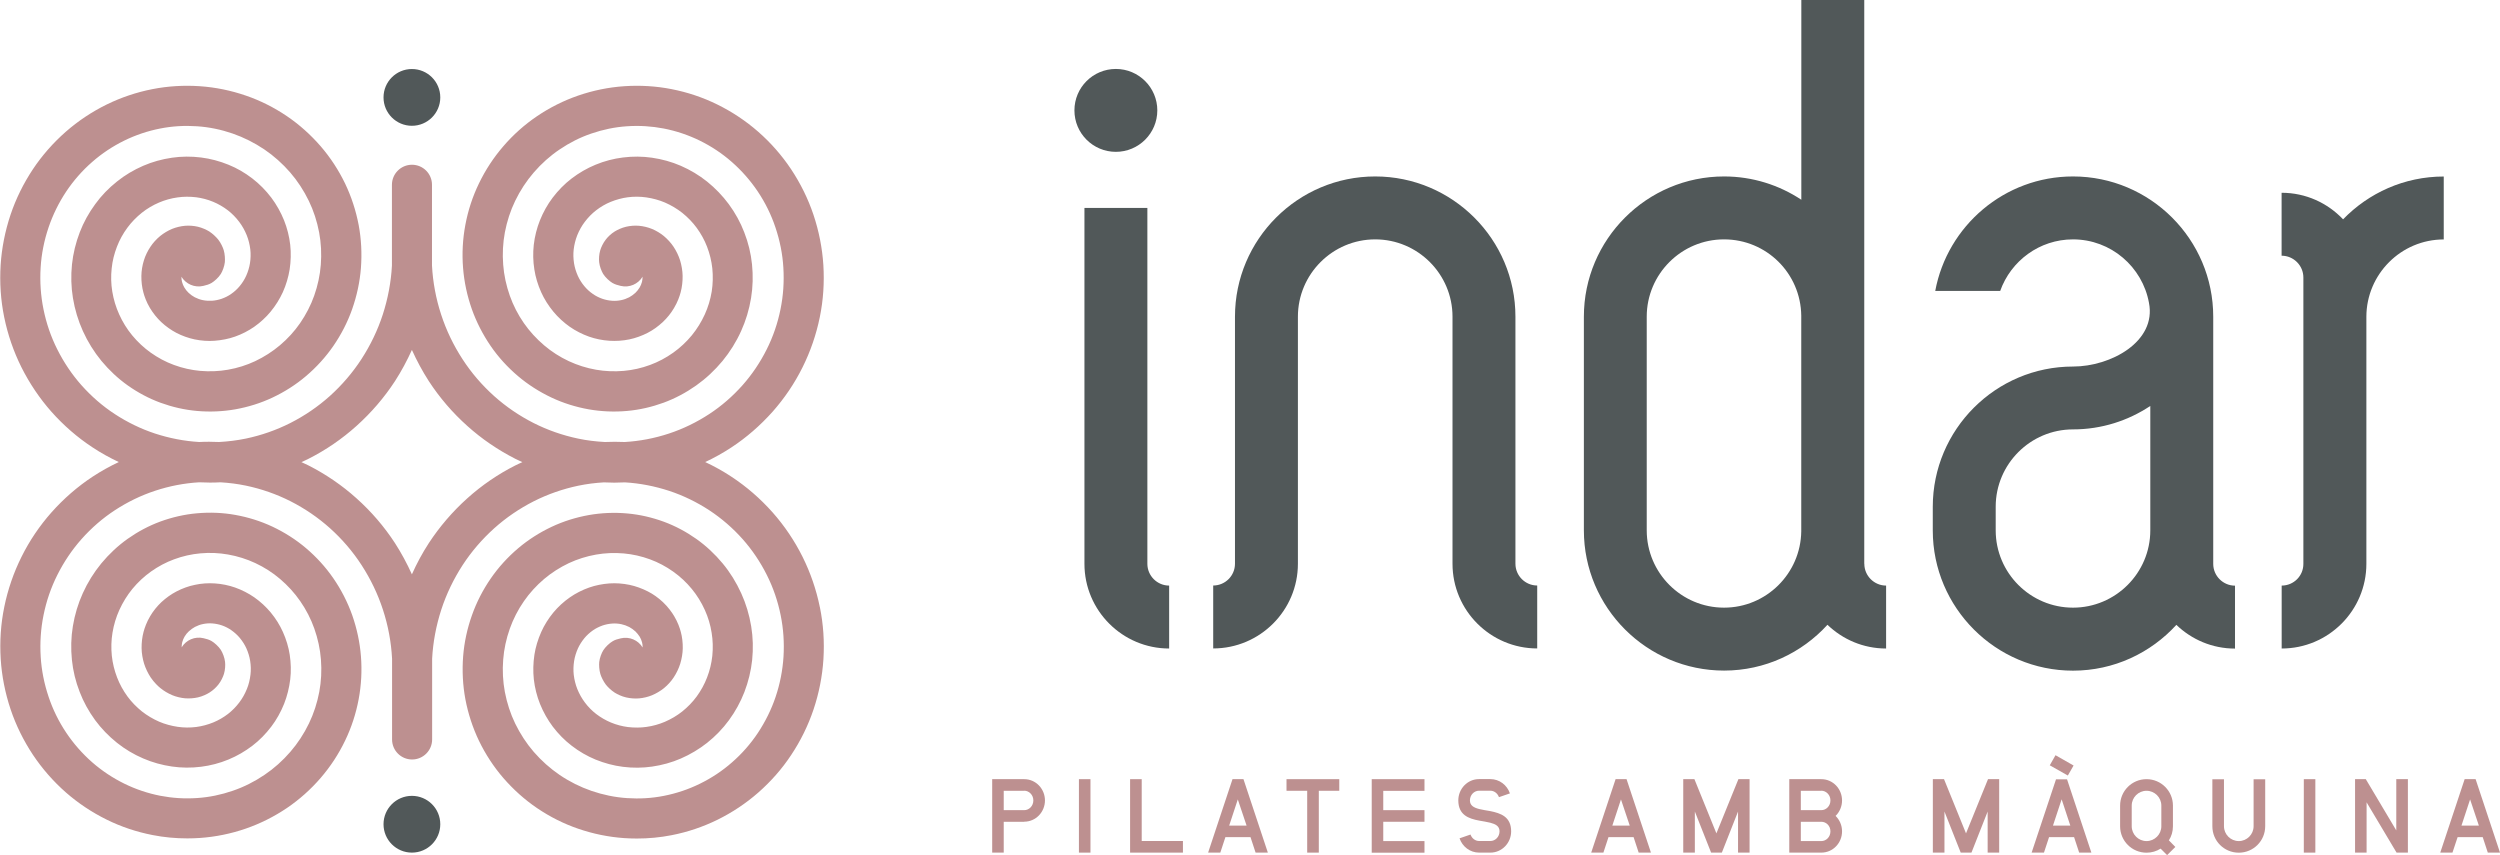 <?xml version="1.0" encoding="UTF-8"?>
<svg id="Capa_2" data-name="Capa 2" xmlns="http://www.w3.org/2000/svg" viewBox="0 0 344.44 117.81">
  <defs>
    <style>
      .cls-1 {
        fill: #bd9090;
      }

      .cls-1, .cls-2 {
        stroke-width: 0px;
      }

      .cls-2 {
        fill: #515859;
      }
    </style>
  </defs>
  <g id="Capa_1-2" data-name="Capa 1">
    <g>
      <g>
        <path class="cls-2" d="M153.74,20.92c3.15,0,5.71-2.56,5.71-5.71s-2.56-5.71-5.71-5.71-5.71,2.55-5.71,5.71,2.56,5.71,5.71,5.71Z"/>
        <path class="cls-2" d="M158.08,77.67V28.65h-8.67v49.03c0,6.44,5.24,11.67,11.67,11.67v-8.67c-1.65,0-3-1.35-3-3Z"/>
        <path class="cls-2" d="M322.82,30.22c-2.13-2.25-5.13-3.66-8.47-3.66v8.67c1.65,0,3,1.35,3,3v39.45c.01,1.66-1.33,3-2.99,3v8.67c6.44,0,11.67-5.24,11.67-11.67v-34.04c.01-5.87,4.79-10.65,10.66-10.65v-8.67c-5.44,0-10.36,2.27-13.88,5.91Z"/>
        <path class="cls-2" d="M208.79,77.67v-34.04c0-10.65-8.67-19.32-19.32-19.32s-19.32,8.67-19.32,19.32v34.04c0,1.66-1.35,3-3,3v8.67c6.44,0,11.67-5.24,11.67-11.67v-34.04c0-5.87,4.78-10.65,10.65-10.65s10.65,4.78,10.65,10.65v34.04c0,6.44,5.24,11.67,11.67,11.67v-8.67c-1.65,0-3-1.35-3-3Z"/>
        <path class="cls-2" d="M256.85,77.67h0v-4.46s0-.09,0-.14v-29.44s0-.09,0-.14V0h-8.67v27.52c-3.05-2.02-6.71-3.21-10.64-3.21-10.65,0-19.32,8.67-19.32,19.32v29.44c0,10.65,8.67,19.32,19.32,19.32,5.64,0,10.71-2.44,14.24-6.31,2.1,2.02,4.94,3.27,8.08,3.27v-8.67c-1.65,0-3-1.35-3-3ZM237.53,83.72h0c-5.87,0-10.65-4.78-10.65-10.65v-29.44c0-5.87,4.78-10.65,10.65-10.65s10.57,4.7,10.64,10.51v29.72c-.08,5.81-4.82,10.51-10.64,10.51Z"/>
        <path class="cls-2" d="M304.93,77.67v-34.04c0-10.65-8.67-19.32-19.32-19.32-9.44,0-17.31,6.81-18.98,15.77h8.95c1.47-4.13,5.4-7.1,10.03-7.1,5.23,0,9.57,3.79,10.47,8.76,1.04,5.32-5.25,8.76-10.47,8.76-10.65,0-19.32,8.67-19.32,19.32v3.26c0,10.65,8.67,19.32,19.32,19.32,5.64,0,10.71-2.44,14.24-6.31,2.1,2.02,4.94,3.27,8.08,3.27v-8.67c-1.65,0-3-1.35-3-3ZM296.26,73.07c0,5.87-4.78,10.65-10.65,10.65s-10.65-4.78-10.65-10.65v-3.26c0-5.87,4.78-10.65,10.65-10.65,3.94,0,7.6-1.2,10.65-3.23v17.14Z"/>
      </g>
      <path class="cls-2" d="M56.75,17.33c2.16,0,3.91-1.75,3.91-3.91s-1.75-3.91-3.91-3.91-3.91,1.75-3.91,3.91,1.75,3.91,3.91,3.91Z"/>
      <path class="cls-2" d="M56.75,109.65c-2.16,0-3.91,1.75-3.91,3.91s1.75,3.91,3.91,3.91,3.91-1.75,3.91-3.91-1.75-3.91-3.91-3.91Z"/>
      <g>
        <path class="cls-1" d="M141.11,113.22h-2.82v4.25h-1.59v-10.12h4.41c1.61,0,2.86,1.34,2.86,2.93s-1.25,2.93-2.86,2.93ZM141.11,108.95h-2.82v2.67h2.82c.68,0,1.26-.58,1.26-1.34s-.59-1.34-1.26-1.34Z"/>
        <path class="cls-1" d="M148.65,117.47v-10.12h1.59v10.12h-1.59Z"/>
        <path class="cls-1" d="M155.7,117.47v-10.12h1.6v8.52h5.68v1.6h-7.27Z"/>
        <path class="cls-1" d="M172.99,117.47l-.7-2.13h-3.46l-.7,2.13h-1.68l3.36-10.12h1.51l3.36,10.12h-1.68ZM170.54,110.14l-1.19,3.61h2.4l-1.21-3.61Z"/>
        <path class="cls-1" d="M181.7,108.95v8.52h-1.6v-8.52h-2.85v-1.6h7.27v1.6h-2.83Z"/>
        <path class="cls-1" d="M188.99,117.47v-10.12h7.27v1.61h-5.68v2.66h5.68v1.6h-5.68v2.66h5.68v1.6h-7.27Z"/>
        <path class="cls-1" d="M205.34,117.47h-1.55c-1.26,0-2.31-.83-2.7-1.97l1.51-.52c.19.53.66.89,1.19.89h1.55c.67,0,1.26-.57,1.26-1.34,0-.71-.55-.99-1.28-1.18-.46-.12-.99-.19-1.52-.29-1.44-.27-2.88-.76-2.88-2.79,0-1.59,1.26-2.93,2.86-2.93h1.55c1.26,0,2.31.83,2.7,1.97l-1.51.52c-.19-.53-.66-.89-1.19-.89h-1.55c-.68,0-1.26.58-1.26,1.34,0,.7.53.99,1.26,1.18.46.12.99.19,1.54.29,1.42.29,2.88.76,2.88,2.79,0,1.6-1.27,2.93-2.86,2.93Z"/>
        <path class="cls-1" d="M225.77,117.47l-.7-2.13h-3.46l-.7,2.13h-1.68l3.36-10.12h1.51l3.36,10.12h-1.68ZM223.33,110.14l-1.19,3.61h2.4l-1.21-3.61Z"/>
        <path class="cls-1" d="M239.46,117.47v-5.66l-2.23,5.66h-1.48l-2.24-5.66v5.66h-1.6v-10.12h1.54l3.03,7.47,3.03-7.47h1.54v10.12h-1.6Z"/>
        <path class="cls-1" d="M250.93,117.47h-4.41v-10.12h4.41c1.61,0,2.86,1.34,2.86,2.93,0,.83-.34,1.6-.89,2.13.55.55.89,1.29.89,2.13,0,1.6-1.25,2.93-2.86,2.93ZM250.93,108.95h-2.82v2.67h2.82c.68,0,1.26-.58,1.26-1.34s-.59-1.34-1.26-1.34ZM250.93,113.22h-2.82v2.66h2.82c.68,0,1.26-.57,1.26-1.34s-.59-1.32-1.26-1.32Z"/>
        <path class="cls-1" d="M273.85,117.47v-5.66l-2.23,5.66h-1.48l-2.24-5.66v5.66h-1.6v-10.12h1.54l3.03,7.47,3.03-7.47h1.54v10.12h-1.6Z"/>
        <path class="cls-1" d="M286.46,117.47l-.7-2.13h-3.45l-.7,2.13h-1.7l3.36-10.1h1.52l3.35,10.1h-1.68ZM284.9,106.85l-2.49-1.41.79-1.39,2.49,1.42-.79,1.38ZM284.04,110.14l-1.19,3.61h2.39l-1.19-3.61Z"/>
        <path class="cls-1" d="M298.57,117.81l-.89-.89c-.56.36-1.22.56-1.94.56-2.01,0-3.64-1.62-3.64-3.64v-2.85c0-2,1.62-3.64,3.64-3.64s3.64,1.64,3.64,3.64v2.85c0,.72-.2,1.38-.56,1.94l.89.91-1.13,1.12ZM297.78,110.99c0-1.12-.92-2.04-2.04-2.04s-2.04.92-2.04,2.04v2.85c0,1.12.92,2.04,2.04,2.04s2.04-.92,2.04-2.04v-2.85Z"/>
        <path class="cls-1" d="M312.09,113.84c0,2.01-1.62,3.64-3.64,3.64s-3.64-1.62-3.64-3.64v-6.48h1.6v6.48c0,1.12.92,2.04,2.04,2.04s2.04-.92,2.04-2.04v-6.48h1.6v6.48Z"/>
        <path class="cls-1" d="M317.41,117.47v-10.12h1.59v10.12h-1.59Z"/>
        <path class="cls-1" d="M330.19,117.47l-4.13-6.93v6.93h-1.59v-10.12h1.48l4.2,7.06v-7.06h1.6v10.12h-1.55Z"/>
        <path class="cls-1" d="M342.76,117.47l-.7-2.13h-3.46l-.71,2.13h-1.68l3.36-10.12h1.51l3.36,10.12h-1.68ZM340.32,110.14l-1.19,3.61h2.4l-1.21-3.61Z"/>
      </g>
      <path class="cls-1" d="M112.95,83.63c-.49-2.41-1.29-4.73-2.37-6.9-1.11-2.23-2.51-4.3-4.14-6.14-1.68-1.89-3.59-3.55-5.68-4.92-1.15-.76-2.36-1.43-3.6-2.01,1.24-.58,2.44-1.25,3.6-2.01,2.09-1.37,3.99-3.03,5.68-4.92,1.63-1.84,3.03-3.9,4.14-6.14,1.08-2.17,1.88-4.49,2.37-6.9.48-2.34.64-4.76.49-7.17-.15-2.34-.61-4.68-1.37-6.95-.74-2.2-1.78-4.3-3.08-6.26-1.27-1.9-2.79-3.64-4.53-5.16-1.69-1.48-3.58-2.74-5.63-3.75-1.99-.98-4.11-1.69-6.31-2.12-2.13-.42-4.34-.55-6.54-.4-2.14.15-4.26.58-6.32,1.29-1.99.69-3.9,1.64-5.67,2.84-1.71,1.16-3.28,2.55-4.65,4.15-1.33,1.54-2.46,3.26-3.36,5.13-.87,1.8-1.5,3.72-1.87,5.72-.36,1.93-.47,3.92-.31,5.91.15,1.92.56,3.83,1.21,5.68.64,1.79,1.51,3.49,2.6,5.08,1.05,1.53,2.32,2.92,3.76,4.14,1.39,1.18,2.95,2.17,4.62,2.96,1.61.76,3.34,1.3,5.13,1.62,1.72.3,3.5.38,5.27.22,1.71-.15,3.41-.54,5.05-1.14,1.57-.58,3.08-1.38,4.48-2.37,1.34-.95,2.56-2.09,3.63-3.38,1.02-1.24,1.89-2.63,2.56-4.12.65-1.43,1.11-2.96,1.37-4.55.25-1.52.29-3.08.13-4.64-.15-1.49-.51-2.98-1.07-4.41-.52-1.36-1.24-2.67-2.13-3.88-.85-1.15-1.86-2.2-3-3.12-1.09-.87-2.31-1.6-3.62-2.17-1.25-.54-2.58-.91-3.96-1.11-1.31-.19-2.66-.2-4.01-.03-1.28.16-2.55.49-3.78,1-1.16.48-2.27,1.12-3.29,1.9-.97.74-1.84,1.63-2.6,2.63-.71.93-1.31,2.01-1.76,3.13-.42,1.05-.72,2.22-.85,3.38-.12,1.09-.1,2.26.08,3.38.16,1.05.49,2.14.94,3.14.42.94,1.01,1.87,1.69,2.69.64.77,1.42,1.49,2.26,2.08.79.55,1.71,1.02,2.64,1.35.88.31,1.85.51,2.81.57.89.06,1.85,0,2.76-.19.85-.18,1.71-.49,2.51-.9.74-.38,1.46-.9,2.09-1.49.59-.55,1.12-1.21,1.54-1.92.5-.83.78-1.64.92-2.18.19-.7.28-1.5.27-2.25-.01-.7-.14-1.46-.35-2.15-.2-.63-.52-1.3-.9-1.87-.35-.53-.83-1.05-1.34-1.48-.46-.38-1.06-.74-1.64-.98-.54-.22-1.19-.38-1.79-.43-.54-.05-1.2,0-1.76.13-.61.14-1.21.43-1.57.65-.52.32-.98.78-1.23,1.11-.37.47-.65,1.07-.77,1.48-.17.55-.2,1.24-.15,1.65.06.57.33,1.24.55,1.61.31.5.9,1.02,1.27,1.24.39.22.69.3,1.14.41,1.2.29,2.41-.25,3.02-1.26,0,.24-.03.51-.08.71-.07.27-.19.55-.32.77-.16.27-.38.54-.59.74-.26.24-.57.46-.85.61-.35.18-.73.32-1.09.39-.42.09-.86.12-1.26.09-.46-.03-.94-.13-1.34-.27-.47-.16-.94-.4-1.32-.67-.44-.3-.85-.68-1.17-1.07-.37-.44-.68-.94-.9-1.43-.25-.56-.43-1.15-.52-1.72-.1-.64-.12-1.3-.05-1.9.08-.68.25-1.35.49-1.96.27-.67.62-1.3,1.04-1.85.45-.6.99-1.15,1.56-1.59.62-.48,1.32-.89,2.02-1.17.76-.31,1.58-.53,2.36-.63.85-.11,1.73-.1,2.55.02.88.13,1.77.37,2.56.71.85.37,1.67.86,2.37,1.41.75.6,1.44,1.31,1.99,2.06.6.82,1.08,1.69,1.43,2.6.38.98.62,1.99.73,2.99.11,1.08.08,2.15-.08,3.19-.18,1.1-.5,2.16-.95,3.15-.48,1.05-1.08,2.02-1.79,2.89-.76.92-1.62,1.72-2.56,2.39-1,.71-2.07,1.28-3.19,1.69-1.18.44-2.4.71-3.63.82-1.29.11-2.58.06-3.82-.16-1.31-.23-2.57-.63-3.75-1.18-1.24-.58-2.38-1.31-3.4-2.18-1.07-.91-2.01-1.94-2.79-3.06-.82-1.18-1.47-2.45-1.94-3.78-.49-1.39-.8-2.82-.91-4.26-.12-1.51-.04-3.01.23-4.46.29-1.52.76-2.98,1.42-4.34.69-1.43,1.55-2.74,2.56-3.91,1.06-1.23,2.26-2.3,3.57-3.18,1.37-.93,2.84-1.67,4.37-2.19,1.6-.55,3.24-.89,4.89-1,1.72-.12,3.43-.01,5.09.31,1.73.34,3.39.9,4.94,1.66,1.61.79,3.1,1.78,4.42,2.94,1.38,1.21,2.58,2.58,3.58,4.07,1.04,1.55,1.86,3.22,2.44,4.96.61,1.81.98,3.67,1.09,5.53.12,1.94-.01,3.86-.39,5.73-.39,1.94-1.03,3.8-1.9,5.53-.9,1.8-2.02,3.46-3.33,4.94-1.36,1.53-2.9,2.87-4.58,3.97-1.74,1.14-3.61,2.05-5.55,2.69-1.99.66-4.04,1.05-6.1,1.17-.92-.04-1.84-.04-2.75,0-1.24-.07-2.47-.21-3.68-.47-2.14-.45-4.2-1.17-6.12-2.14-1.99-1.01-3.82-2.26-5.45-3.72-1.68-1.51-3.15-3.22-4.36-5.09-1.25-1.92-2.24-3.99-2.94-6.14-.72-2.2-1.14-4.47-1.26-6.75v-11.13c0-1.53-1.24-2.76-2.76-2.76s-2.76,1.24-2.76,2.76v11.13c-.12,2.28-.55,4.55-1.26,6.75-.7,2.15-1.69,4.21-2.94,6.14-1.21,1.86-2.68,3.58-4.36,5.09-1.63,1.46-3.46,2.71-5.45,3.72-1.92.97-3.98,1.69-6.12,2.14-1.21.25-2.44.4-3.68.47-.91-.04-1.83-.05-2.74,0-2.06-.12-4.11-.52-6.1-1.17-1.94-.64-3.81-1.55-5.55-2.69-1.68-1.1-3.22-2.44-4.58-3.97-1.31-1.48-2.43-3.14-3.33-4.94-.87-1.73-1.51-3.59-1.9-5.53-.38-1.87-.51-3.79-.39-5.73.11-1.86.48-3.72,1.09-5.53.59-1.74,1.41-3.41,2.44-4.96,1-1.49,2.2-2.87,3.58-4.07,1.32-1.16,2.81-2.15,4.42-2.94,1.55-.76,3.21-1.32,4.94-1.66,1.66-.33,3.37-.43,5.09-.31,1.65.11,3.3.45,4.89,1,1.53.53,3,1.27,4.37,2.19,1.31.89,2.51,1.96,3.57,3.18,1.01,1.17,1.87,2.49,2.56,3.91.66,1.36,1.13,2.82,1.42,4.34.27,1.45.35,2.95.23,4.46-.11,1.44-.42,2.87-.91,4.26-.47,1.33-1.13,2.6-1.94,3.78-.78,1.13-1.72,2.16-2.79,3.06-1.02.86-2.16,1.59-3.4,2.18-1.17.55-2.43.95-3.75,1.18-1.24.22-2.53.27-3.82.16-1.22-.11-2.44-.38-3.63-.82-1.12-.41-2.19-.98-3.19-1.69-.94-.67-1.8-1.47-2.56-2.39-.71-.86-1.32-1.84-1.79-2.89-.45-.99-.77-2.05-.95-3.15-.17-1.04-.2-2.11-.08-3.19.1-1.01.35-2.01.73-2.99.35-.91.83-1.79,1.43-2.6.55-.75,1.24-1.46,1.99-2.06.7-.56,1.52-1.05,2.37-1.41.79-.34,1.67-.59,2.56-.71.81-.12,1.7-.12,2.55-.02.78.1,1.6.31,2.36.63.7.29,1.39.69,2.02,1.17.57.44,1.11.99,1.56,1.59.41.54.77,1.18,1.04,1.85.24.6.41,1.28.49,1.96.07.61.05,1.27-.05,1.9-.09.57-.27,1.17-.52,1.72-.22.49-.53.99-.9,1.43-.32.39-.73.77-1.17,1.07-.38.27-.85.51-1.32.67-.41.14-.88.24-1.34.27-.4.02-.84,0-1.26-.09-.35-.07-.74-.21-1.09-.39-.29-.15-.6-.37-.85-.61-.21-.19-.43-.47-.59-.74-.13-.21-.25-.5-.32-.77-.05-.2-.09-.48-.08-.71.61,1,1.81,1.55,3.02,1.26.46-.11.76-.19,1.14-.41.37-.22.96-.74,1.27-1.24.23-.37.49-1.05.55-1.61.04-.41.01-1.1-.15-1.65-.12-.4-.4-1.01-.77-1.48-.26-.32-.72-.78-1.23-1.11-.36-.22-.97-.51-1.57-.65-.56-.13-1.22-.18-1.76-.13-.6.05-1.25.21-1.79.43-.58.24-1.17.6-1.64.98-.51.42-.99.95-1.34,1.48-.39.58-.71,1.24-.9,1.87-.22.69-.34,1.45-.35,2.15-.01.75.08,1.55.27,2.25.14.54.42,1.35.92,2.18.43.71.96,1.37,1.54,1.92.63.59,1.35,1.1,2.09,1.49.79.41,1.66.72,2.51.9.91.19,1.87.26,2.76.19.96-.07,1.93-.26,2.81-.57.94-.33,1.85-.8,2.64-1.35.84-.59,1.63-1.31,2.26-2.08.68-.82,1.26-1.75,1.69-2.69.45-1,.77-2.09.94-3.14.17-1.12.2-2.29.08-3.38-.13-1.16-.43-2.33-.85-3.38-.45-1.12-1.06-2.2-1.76-3.13-.76-1-1.63-1.88-2.6-2.63-1.02-.79-2.13-1.43-3.29-1.9-1.23-.5-2.5-.84-3.78-1-1.35-.17-2.7-.16-4.01.03-1.38.2-2.71.57-3.96,1.11-1.31.57-2.53,1.29-3.62,2.17-1.15.91-2.16,1.96-3,3.12-.89,1.21-1.61,2.52-2.13,3.88-.55,1.43-.91,2.92-1.07,4.41-.16,1.56-.12,3.12.13,4.64.26,1.58.72,3.11,1.37,4.55.68,1.5,1.54,2.88,2.56,4.12,1.07,1.29,2.29,2.43,3.63,3.38,1.4.99,2.91,1.79,4.48,2.37,1.64.6,3.34.99,5.05,1.14,1.78.16,3.55.08,5.27-.22,1.79-.32,3.52-.86,5.13-1.62,1.68-.79,3.23-1.78,4.62-2.96,1.44-1.22,2.71-2.62,3.76-4.14,1.09-1.58,1.97-3.29,2.6-5.08.65-1.85,1.06-3.76,1.21-5.68.15-1.99.05-3.98-.31-5.91-.38-2-1.01-3.92-1.87-5.72-.9-1.86-2.03-3.59-3.36-5.13-1.38-1.59-2.94-2.99-4.65-4.15-1.77-1.2-3.68-2.16-5.67-2.84-2.06-.71-4.18-1.14-6.32-1.29-2.2-.15-4.41-.02-6.54.4-2.2.43-4.33,1.15-6.31,2.12-2.05,1.01-3.94,2.27-5.63,3.75-1.74,1.53-3.27,3.27-4.53,5.16-1.3,1.96-2.34,4.06-3.08,6.26-.76,2.27-1.22,4.61-1.37,6.95-.15,2.42.01,4.83.49,7.17.49,2.41,1.29,4.73,2.37,6.9,1.12,2.23,2.51,4.3,4.14,6.14,1.68,1.89,3.59,3.55,5.68,4.92,1.15.76,2.36,1.43,3.6,2.01-1.24.58-2.44,1.25-3.6,2.01-2.08,1.37-3.99,3.03-5.67,4.92-1.63,1.84-3.03,3.9-4.14,6.14-1.08,2.17-1.88,4.49-2.37,6.9-.48,2.34-.64,4.75-.49,7.17.15,2.35.61,4.68,1.37,6.95.74,2.2,1.78,4.3,3.08,6.26,1.27,1.9,2.79,3.64,4.53,5.17,1.69,1.48,3.58,2.74,5.63,3.75,1.98.98,4.11,1.69,6.31,2.12,1.57.31,3.17.46,4.79.46.58,0,1.17-.02,1.75-.06,2.14-.15,4.26-.58,6.31-1.29,1.99-.69,3.89-1.64,5.67-2.84,1.71-1.16,3.28-2.56,4.65-4.15,1.33-1.54,2.46-3.26,3.36-5.13.87-1.8,1.5-3.73,1.87-5.72.36-1.93.47-3.92.31-5.91-.15-1.92-.56-3.83-1.21-5.68-.64-1.79-1.51-3.49-2.6-5.07-1.06-1.53-2.32-2.92-3.76-4.14-1.39-1.18-2.95-2.17-4.62-2.96-1.62-.76-3.34-1.3-5.13-1.62-1.72-.31-3.5-.38-5.28-.22-1.71.15-3.41.54-5.05,1.14-1.57.58-3.08,1.38-4.48,2.37-1.34.95-2.56,2.09-3.63,3.38-1.02,1.24-1.89,2.63-2.56,4.12-.65,1.43-1.11,2.96-1.37,4.55-.25,1.52-.29,3.08-.13,4.64.15,1.49.51,2.98,1.07,4.41.52,1.36,1.24,2.67,2.13,3.89.85,1.15,1.86,2.2,3.01,3.12,1.09.87,2.31,1.6,3.62,2.16,1.25.54,2.58.91,3.96,1.11,1.31.19,2.66.2,4.01.03,1.28-.16,2.55-.49,3.78-1,1.16-.48,2.27-1.12,3.29-1.9.97-.74,1.84-1.63,2.6-2.63.71-.93,1.31-2.01,1.76-3.13.42-1.06.71-2.22.85-3.38.13-1.09.1-2.26-.07-3.39-.16-1.05-.49-2.14-.94-3.14-.42-.94-1-1.87-1.68-2.69-.64-.77-1.42-1.49-2.26-2.08-.79-.55-1.71-1.02-2.64-1.35-.88-.31-1.85-.51-2.81-.57-.89-.06-1.85,0-2.75.2-.85.17-1.72.49-2.51.9-.74.38-1.46.9-2.09,1.48-.58.55-1.12,1.21-1.54,1.92-.5.83-.78,1.65-.92,2.18-.19.7-.28,1.5-.27,2.25.01.7.14,1.46.35,2.14.2.63.52,1.3.9,1.88.48.71,1.04,1.23,1.34,1.47.46.38,1.06.74,1.64.98.53.22,1.18.38,1.78.43.55.04,1.21,0,1.76-.13.61-.14,1.22-.43,1.58-.66.52-.32.98-.78,1.24-1.12.36-.45.64-1.06.76-1.46.17-.55.2-1.24.15-1.65-.06-.56-.32-1.23-.58-1.65-.3-.46-.88-.99-1.28-1.22-.35-.2-.65-.28-1.1-.39-1.2-.29-2.41.25-3.02,1.26,0-.24.03-.51.08-.71.07-.27.19-.55.32-.77.16-.27.38-.54.59-.73.26-.24.57-.46.85-.61.35-.18.73-.32,1.09-.39.42-.09.86-.12,1.26-.09.46.03.94.13,1.35.27.47.16.93.4,1.31.67.44.31.85.68,1.17,1.07.37.45.68.94.9,1.43.25.56.43,1.15.52,1.73.1.64.12,1.3.04,1.91-.08.68-.24,1.35-.49,1.95-.27.67-.62,1.3-1.04,1.85-.45.6-.99,1.15-1.56,1.59-.62.48-1.32.88-2.02,1.17-.76.31-1.58.53-2.36.63-.85.11-1.73.1-2.55-.02-.88-.13-1.77-.37-2.56-.71-.85-.37-1.67-.86-2.37-1.41-.75-.6-1.44-1.31-1.99-2.06-.6-.82-1.08-1.7-1.43-2.61-.38-.98-.62-1.98-.73-2.99-.11-1.08-.08-2.15.09-3.18.18-1.1.5-2.16.95-3.15.48-1.05,1.08-2.02,1.79-2.89.76-.92,1.62-1.72,2.56-2.39,1-.71,2.07-1.28,3.19-1.69,1.18-.44,2.4-.71,3.62-.82,1.29-.12,2.58-.06,3.82.16,1.31.23,2.57.63,3.75,1.18,1.24.58,2.38,1.31,3.4,2.18,1.07.91,2.01,1.94,2.79,3.07.82,1.18,1.47,2.45,1.94,3.78.49,1.39.8,2.82.91,4.26.12,1.51.04,3.01-.23,4.46-.29,1.52-.76,2.98-1.42,4.34-.69,1.43-1.55,2.74-2.56,3.91-1.06,1.23-2.26,2.3-3.57,3.18-1.37.93-2.84,1.67-4.37,2.19-1.59.55-3.24.89-4.89,1-1.72.12-3.44.01-5.09-.31-1.73-.34-3.39-.9-4.94-1.66-1.61-.79-3.1-1.78-4.43-2.94-1.38-1.21-2.58-2.58-3.58-4.07-1.04-1.55-1.86-3.22-2.44-4.96-.61-1.81-.98-3.67-1.09-5.53-.12-1.93.01-3.86.39-5.73.39-1.94,1.03-3.8,1.9-5.53.9-1.8,2.02-3.46,3.33-4.94,1.36-1.53,2.9-2.87,4.58-3.97,1.74-1.14,3.61-2.05,5.55-2.69,1.99-.66,4.03-1.05,6.09-1.17.49.02.98.04,1.48.04s.96-.01,1.44-.04c1.19.07,2.37.22,3.52.46,2.14.45,4.2,1.17,6.12,2.14,1.99,1.01,3.82,2.26,5.45,3.72,1.68,1.51,3.15,3.22,4.36,5.09,1.25,1.93,2.24,3.99,2.94,6.14.72,2.2,1.14,4.47,1.26,6.75v11.13c0,1.53,1.24,2.76,2.76,2.76s2.76-1.24,2.76-2.76v-11.13c.12-2.28.55-4.55,1.26-6.75.7-2.15,1.69-4.21,2.94-6.14,1.21-1.86,2.68-3.57,4.36-5.08,1.63-1.46,3.46-2.71,5.45-3.72,1.92-.97,3.98-1.69,6.12-2.14,1.15-.24,2.33-.39,3.52-.46.48.02.96.04,1.44.04s.98-.02,1.48-.04c2.05.12,4.1.52,6.09,1.17,1.94.64,3.81,1.55,5.55,2.69,1.68,1.11,3.22,2.44,4.58,3.97,1.31,1.48,2.43,3.14,3.33,4.94.87,1.73,1.51,3.6,1.9,5.53.38,1.87.51,3.79.39,5.73-.12,1.86-.48,3.73-1.09,5.53-.58,1.73-1.41,3.4-2.44,4.96-1,1.5-2.2,2.87-3.58,4.07-1.32,1.16-2.81,2.15-4.43,2.94-1.55.76-3.21,1.32-4.94,1.66-1.66.33-3.37.43-5.09.31-1.65-.11-3.3-.45-4.9-1-1.53-.53-3-1.26-4.37-2.19-1.31-.89-2.51-1.96-3.57-3.18-1.01-1.17-1.87-2.49-2.56-3.91-.66-1.36-1.13-2.83-1.42-4.34-.27-1.45-.35-2.95-.23-4.46.11-1.44.42-2.87.91-4.26.47-1.32,1.12-2.6,1.94-3.78.78-1.13,1.72-2.16,2.79-3.07,1.02-.86,2.16-1.59,3.4-2.18,1.18-.55,2.44-.95,3.75-1.18,1.24-.22,2.52-.27,3.82-.16,1.22.11,2.44.38,3.63.82,1.12.41,2.19.98,3.19,1.69.94.67,1.81,1.47,2.56,2.39.71.86,1.31,1.83,1.79,2.89.45.99.77,2.05.94,3.15.17,1.04.2,2.11.09,3.18-.11,1.01-.35,2.02-.73,2.99-.35.91-.83,1.79-1.43,2.61-.55.75-1.24,1.46-1.99,2.06-.7.56-1.52,1.04-2.37,1.41-.79.34-1.67.59-2.55.71-.81.12-1.69.12-2.55.02-.78-.1-1.6-.31-2.36-.63-.7-.29-1.39-.69-2.02-1.17-.57-.44-1.11-.98-1.56-1.59-.41-.54-.77-1.18-1.04-1.85-.24-.6-.41-1.28-.49-1.95-.07-.61-.05-1.27.05-1.91.09-.57.27-1.16.52-1.72.22-.49.54-.99.9-1.43.32-.39.73-.76,1.17-1.07.38-.27.85-.5,1.32-.67.41-.14.88-.24,1.34-.27.4-.03.85,0,1.26.09.35.07.74.21,1.09.39.28.15.59.37.85.61.2.19.42.47.59.73.13.21.25.5.32.77.05.2.09.47.08.71-.61-1.01-1.82-1.55-3.02-1.26-.46.11-.76.19-1.1.39-.44.25-1.03.81-1.31,1.27-.23.37-.49,1.04-.55,1.6-.04.41-.01,1.1.16,1.66.12.4.41,1,.75,1.45.26.33.72.79,1.24,1.12.36.22.97.52,1.57.65.56.13,1.22.18,1.77.13.6-.05,1.25-.21,1.78-.43.58-.24,1.18-.6,1.65-.98.51-.42.99-.94,1.34-1.48.38-.57.7-1.24.9-1.88.21-.69.34-1.45.35-2.14.01-.75-.08-1.56-.27-2.25-.14-.54-.42-1.35-.92-2.18-.3-.5-.81-1.23-1.54-1.92-.63-.59-1.35-1.11-2.09-1.48-.8-.41-1.67-.72-2.51-.9-.91-.19-1.86-.26-2.76-.2-.96.07-1.93.26-2.81.57-.94.33-1.86.8-2.65,1.35-.85.59-1.63,1.31-2.27,2.08-.68.82-1.26,1.75-1.68,2.69-.45,1.01-.78,2.09-.94,3.14-.17,1.12-.2,2.29-.08,3.39.13,1.16.43,2.33.85,3.38.45,1.12,1.06,2.2,1.76,3.13.76,1,1.63,1.89,2.6,2.63,1.02.79,2.13,1.43,3.29,1.91,1.23.5,2.5.84,3.78,1,1.35.17,2.7.16,4.01-.03,1.38-.2,2.72-.57,3.96-1.11,1.31-.57,2.53-1.3,3.62-2.16,1.15-.91,2.16-1.96,3.01-3.12.89-1.21,1.6-2.52,2.13-3.88.55-1.43.91-2.92,1.07-4.41.16-1.56.12-3.12-.13-4.64-.26-1.59-.72-3.12-1.37-4.55-.68-1.5-1.54-2.89-2.56-4.12-1.07-1.29-2.29-2.43-3.63-3.38-1.4-.99-2.91-1.79-4.48-2.37-1.64-.6-3.34-.99-5.05-1.14-1.78-.16-3.55-.08-5.27.22-1.79.32-3.52.86-5.13,1.62-1.68.79-3.24,1.79-4.62,2.96-1.44,1.22-2.71,2.62-3.76,4.14-1.1,1.59-1.97,3.29-2.6,5.07-.66,1.85-1.07,3.76-1.22,5.68-.15,1.99-.05,3.98.31,5.91.38,2,1.01,3.92,1.87,5.72.9,1.86,2.03,3.59,3.36,5.13,1.38,1.59,2.94,2.99,4.65,4.15,1.77,1.2,3.68,2.16,5.67,2.84,2.06.71,4.18,1.14,6.32,1.29.59.04,1.17.06,1.75.06,1.61,0,3.22-.15,4.79-.46,2.21-.43,4.33-1.15,6.31-2.12,2.05-1.01,3.94-2.27,5.63-3.75,1.74-1.53,3.27-3.26,4.53-5.17,1.31-1.96,2.34-4.07,3.08-6.26.76-2.26,1.22-4.6,1.37-6.95.15-2.42-.01-4.83-.49-7.17ZM71.03,64.11c-2.42,1.22-4.65,2.75-6.64,4.54-2.05,1.84-3.83,3.92-5.31,6.18-.9,1.38-1.67,2.82-2.33,4.3-.67-1.48-1.44-2.92-2.33-4.3-1.48-2.27-3.26-4.35-5.31-6.18-1.99-1.79-4.22-3.31-6.64-4.54-.31-.16-.63-.29-.94-.44.31-.15.63-.28.94-.44,2.42-1.22,4.65-2.75,6.64-4.54,2.04-1.83,3.83-3.91,5.31-6.18.89-1.38,1.66-2.82,2.33-4.3.67,1.48,1.44,2.92,2.33,4.3,1.48,2.27,3.26,4.35,5.31,6.18,1.99,1.79,4.22,3.31,6.64,4.54.31.16.63.29.94.44-.31.15-.63.28-.94.44Z"/>
    </g>
  </g>
</svg>